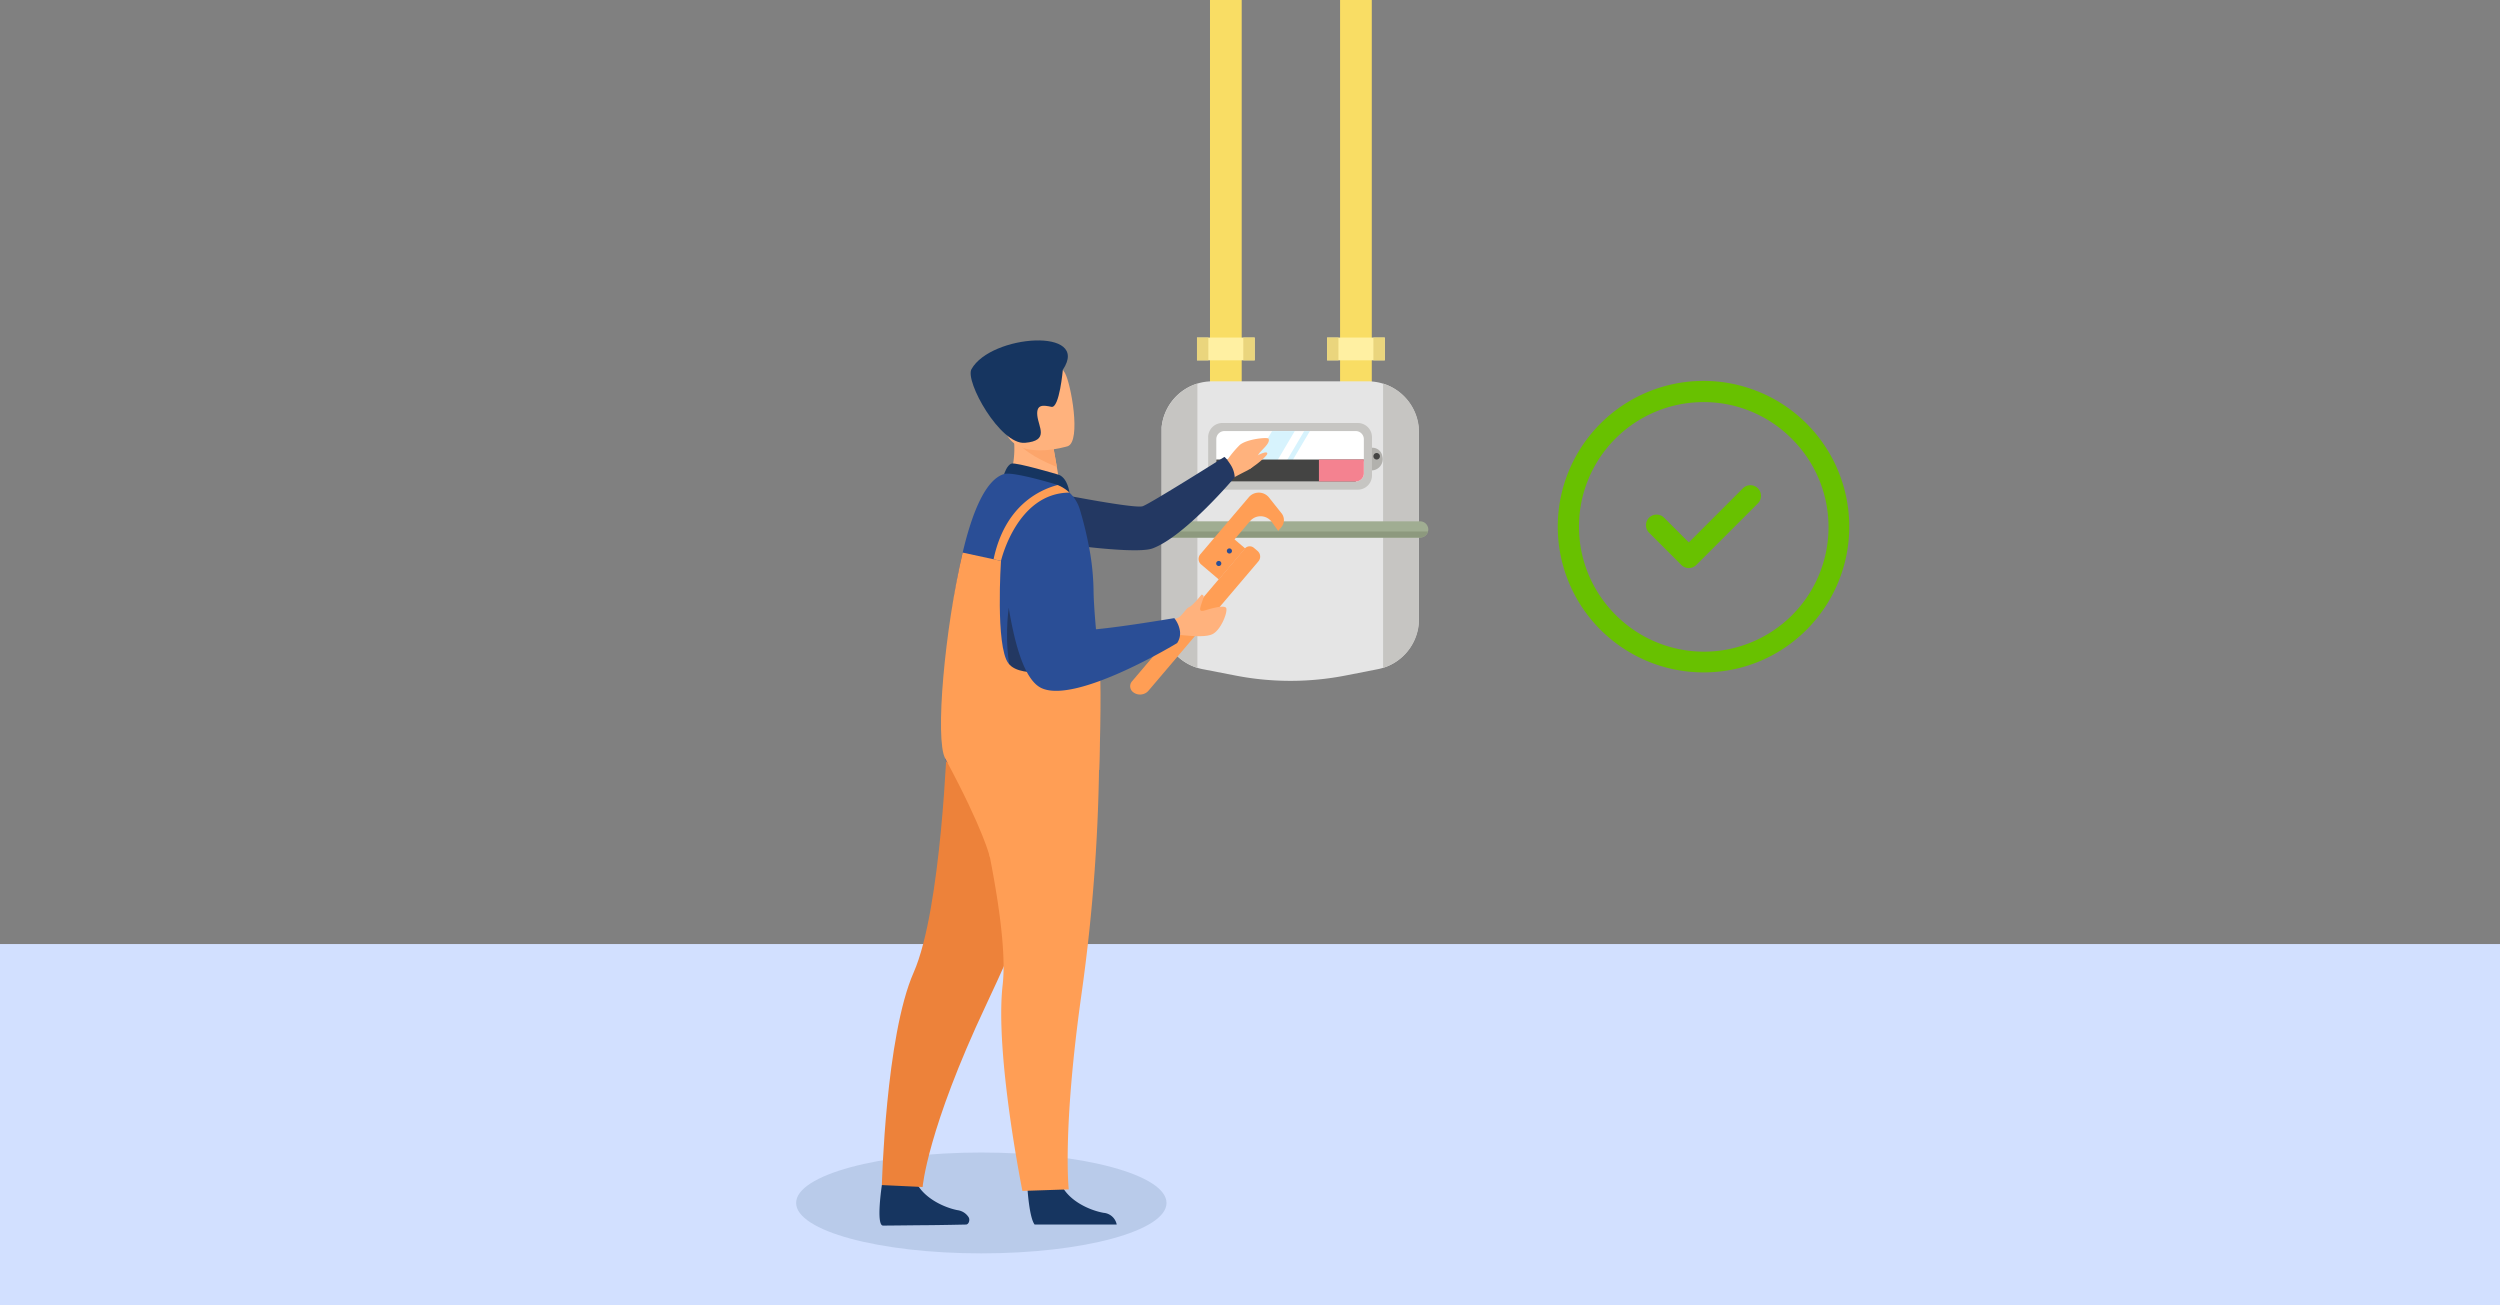 <svg xmlns="http://www.w3.org/2000/svg" xmlns:xlink="http://www.w3.org/1999/xlink" width="466" height="243.337" viewBox="0 0 466 243.337"><rect x="0" y="0" width="466" height="243.337" fill="#808080" stroke="none"/><defs><clipPath id="a"><rect width="466" height="243.337" fill="none"/></clipPath></defs><g transform="translate(-1147 -1638.404)"><g transform="translate(-18 71)"><path d="M195.637,210.056l-11.48,11.48a1.977,1.977,0,0,1-2.8,0l-.025-.026-.008-.008-5.972-5.972a1.976,1.976,0,0,1,2.794-2.8l4.609,4.609,10.082-10.082a1.976,1.976,0,1,1,2.8,2.8" transform="translate(1297.038 1451.172)" fill="#68c100"/></g><g transform="translate(1147 1638.404)"><rect width="5.911" height="73.181" transform="translate(249.79)" fill="#f9dd64"/><rect width="5.91" height="73.228" transform="translate(225.542 0)" fill="#f9dd64"/><g clip-path="url(#a)"><path d="M418.181,145.849a9.5,9.5,0,0,1,9.463-8.572h28.964a9.5,9.5,0,0,1,9.508,9.508v34.828a9.5,9.5,0,0,1-7.68,9.331l-5.954,1.167a53.485,53.485,0,0,1-20.469.02l-6.179-1.2a9.664,9.664,0,0,1-.985-.245,9.509,9.509,0,0,1-6.668-8.164" transform="translate(-201.656 -66.198)" fill="#e5e5e5"/><path d="M493.836,162.8a2.111,2.111,0,1,1-2.046-1.591,1.862,1.862,0,0,1,2.046,1.591" transform="translate(-236.165 -77.739)" fill="#b2b1ad"/><path d="M462.827,164.709H437.588a2.648,2.648,0,0,1-2.648-2.648V154.93a2.648,2.648,0,0,1,2.648-2.648h25.239a2.648,2.648,0,0,1,2.648,2.648v7.131a2.648,2.648,0,0,1-2.648,2.648" transform="translate(-209.738 -73.434)" fill="#c6c5c2"/><path d="M465.371,156.7v6.365a1.517,1.517,0,0,1-1.516,1.516H439.384a1.517,1.517,0,0,1-1.516-1.516V156.7a1.517,1.517,0,0,1,1.516-1.516h24.472a1.517,1.517,0,0,1,1.516,1.516" transform="translate(-211.15 -74.834)" fill="#fff"/><path d="M459.019,155.185l-4.486,7.591-3.131-1.851,3.393-5.741Z" transform="translate(-217.676 -74.834)" fill="#d7f3fd"/><path d="M466.4,155.185l-4.753,8.041-.783-.462,4.478-7.579Z" transform="translate(-222.238 -74.834)" fill="#d7f3fd"/><path d="M465.371,165.429h-27.5v2.576a1.517,1.517,0,0,0,1.516,1.516h24.472Z" transform="translate(-211.15 -79.774)" fill="#444443"/><path d="M495.64,163.693a.606.606,0,1,1-.606-.606.606.606,0,0,1,.606.606" transform="translate(-238.424 -78.644)" fill="#444443"/><rect width="10.76" height="4.243" transform="translate(223.117 62.923)" fill="#fff0a2"/><rect width="2.122" height="4.243" transform="translate(223.117 62.923)" fill="#ead57d"/><rect width="2.122" height="4.243" transform="translate(231.755 62.923)" fill="#ead57d"/><rect width="10.76" height="4.243" transform="translate(247.365 62.923)" fill="#fff0a2"/><rect width="2.122" height="4.243" transform="translate(247.365 62.923)" fill="#ead57d"/><rect width="2.122" height="4.243" transform="translate(256.003 62.923)" fill="#ead57d"/><path d="M418.181,146.238a9.516,9.516,0,0,1,6.668-8.153v52.993a9.509,9.509,0,0,1-6.668-8.164" transform="translate(-201.656 -66.588)" fill="#c6c5c2"/><path d="M504.577,146.238a9.516,9.516,0,0,0-6.668-8.153v52.993a9.509,9.509,0,0,0,6.668-8.164" transform="translate(-240.103 -66.588)" fill="#c6c5c2"/><path d="M466.621,189.189a1.429,1.429,0,0,1-.055.4,1.5,1.5,0,0,1-.4.671,1.56,1.56,0,0,1-1.094.444H417.068a1.516,1.516,0,1,1,0-3.031h48.007a1.532,1.532,0,0,1,1.547,1.516" transform="translate(-200.388 -90.5)" fill="#a0ad92"/><path d="M466.612,191.353a1.513,1.513,0,0,1-1.461,1.115H417.113a1.515,1.515,0,0,1-1.468-1.137h50.719a1.48,1.48,0,0,1,.247.021Z" transform="translate(-200.433 -92.265)" fill="#8d997e"/><path d="M483.189,165.429v2.576a1.517,1.517,0,0,1-1.516,1.516h-6.856v-4.092Z" transform="translate(-228.968 -79.774)" fill="#f48290"/><rect width="466" height="67.368" transform="translate(0 175.97)" fill="#d2e0ff"/><path d="M355.645,424.309c0,5.19-15.455,9.4-34.52,9.4s-34.519-4.207-34.519-9.4,15.455-9.4,34.519-9.4,34.52,4.207,34.52,9.4" transform="translate(-138.208 -200.079)" fill="#b9cbea"/><path d="M440.157,163.15a19.913,19.913,0,0,1,3.217-4.183c1.423-1.13,5.182-1.446,5.328-1.157.452.9-1.49,2.188-1.894,3.01s-.231,2-2.144,2.973c-1.975,1-3.121,1.656-3.121,1.656Z" transform="translate(-212.254 -76.051)" fill="#ffb27d"/><path d="M408.488,166.007c-.923-1.435-1.2-1.509-1.2-1.509s-13.765,8.68-15.221,9.187-15.76-2.322-15.76-2.322l-4.969,8.524s18.91,3.017,22.573,1.658c6.052-2.247,15.31-13.253,15.31-13.253a4.758,4.758,0,0,0-.735-2.285" transform="translate(-179.069 -79.325)" fill="#233862"/><path d="M450.281,163.986s2.708-1.661,2.835-.949c.063.355-1.141,1.327-1.625,1.741s-1.719,1.23-1.719,1.23Z" transform="translate(-216.891 -78.535)" fill="#ffb27d"/><path d="M430.767,199.475l-20.475,24.093a2.085,2.085,0,0,1-2.939.238,1.387,1.387,0,0,1-.158-1.955l21.041-24.76a1.2,1.2,0,0,1,1.685-.137l.689.587a1.371,1.371,0,0,1,.157,1.933" transform="translate(-196.199 -94.839)" fill="#ff9e55"/><path d="M446.925,181.158l-2.262-2.848a2.445,2.445,0,0,0-3.764-.164l-9.085,10.691a1.34,1.34,0,0,0,.153,1.888l3.305,2.809,4.914-5.782-1.993-1.694,2.946-3.466a2.578,2.578,0,0,1,4.038.274l1.154,1.6.6-.7a2.052,2.052,0,0,0,0-2.608" transform="translate(-208.077 -85.516)" fill="#ff9e55"/><path d="M438,202.771a.478.478,0,1,1,.674-.055.478.478,0,0,1-.674.055" transform="translate(-211.133 -97.374)" fill="#2a4e96"/><path d="M441.831,198.266a.478.478,0,1,1,.674-.055.478.478,0,0,1-.674.055" transform="translate(-212.979 -95.202)" fill="#2a4e96"/><path d="M369.907,426.036s.332,5.354,1.327,6.613h15.3a2.721,2.721,0,0,0-2.442-2.186c-2.418-.421-6.464-2.119-7.927-5.314-1.54-3.361-6.255.887-6.255.887" transform="translate(-178.377 -204.392)" fill="#163560"/><path d="M317.056,424.665s-1.125,7.43.185,7.55c.174.017,5.875-.059,8.084-.071,2.75-.016,7.365-.119,7.365-.119.569.024.835-.86.545-1.349a2.9,2.9,0,0,0-2.078-1.333c-2.409-.464-6.424-2.234-7.831-5.453-1.481-3.387-6.269.777-6.269.777" transform="translate(-152.675 -203.768)" fill="#163560"/><path d="M351.816,278.176s-3.847,13.461-14.872,36.835-11.876,34.027-11.876,34.027l-7.594-.357s.714-27.822,5.921-39.618,6.269-44.074,6.269-44.074Z" transform="translate(-153.093 -127.783)" fill="#ed823a"/><path d="M372.378,268.091a335.745,335.745,0,0,1-3.3,46.434c-3.606,25.592-2.384,36.455-2.384,36.455l-8.637.287s-5.162-25.6-3.682-38.41-7.068-43.953-7.068-43.953Z" transform="translate(-167.479 -129.279)" fill="#ff9e55"/><path d="M362.812,164.293l4.073,3.017,5.888-1.239c-.081-.537-.47-2.762-.824-4.778-.021-.119-.042-.238-.062-.354-.3-1.715-.565-3.188-.565-3.188l-5.5-2.74-2.05-1.022c.005.036.159,1.9.18,2.176a17.606,17.606,0,0,1-1.141,8.129" transform="translate(-174.956 -74.257)" fill="#ffb27d"/><path d="M371.73,168.975c-.129-.054-8.009-2.38-8.865-2.1s-1.363,1.939-1.363,1.939l12.166,3.465s-.292-2.614-1.938-3.308" transform="translate(-174.324 -80.461)" fill="#163560"/><path d="M339.969,223.609c1.333,6.093,29.18-13.025,28.809-16.743-.041-.408-.081-.82-.122-1.228-.514-5.177-1.007-10.243-1.041-13.549a46.608,46.608,0,0,0-.949-8.463c-.483-2.459-1.078-4.691-1.6-6.429a7.1,7.1,0,0,0-4.167-4.565,6.1,6.1,0,0,0-.691-.241c-3.354-.973-7.994-2.177-9.253-1.81-3.409,1-5.939,7-7.732,14.647-3.354,14.314-4.13,34.412-3.259,38.382" transform="translate(-163.781 -82.225)" fill="#2a4e96"/><path d="M365.666,157.2c1.207,2.311,5.707,4.309,7.583,5.044-.021-.119-.042-.238-.062-.354-.3-1.715-.565-3.188-.565-3.188l-5.5-2.741c-1.215-.019-1.955.288-1.457,1.239" transform="translate(-176.256 -75.208)" fill="#fca56b"/><path d="M371.522,145.428s-9.92,3.095-11.753-3.113-4.346-9.989,1.91-12.227,8.192-.234,9.308,1.689,3.068,12.686.535,13.651" transform="translate(-172.485 -62.255)" fill="#ffb27d"/><path d="M366.616,128.022s-.633,7.224-2.127,6.91-2.848-.546-2.63,1.632,2.291,4.692-2.313,5.077-11.222-11.488-9.957-13.736c3.649-6.486,22.3-7.8,17.028.118" transform="translate(-168.503 -59.098)" fill="#163560"/><path d="M378.974,244.374c-2.758,1,.048-2.741,0-3.52-.214-3.425,1.129-7.756.718-11.878l-16.843-10.068s-4,25.306,16.125,25.466" transform="translate(-174.818 -105.562)" fill="#233862"/><path d="M339.545,237.314c7.19,13.326,8.335,18.414,8.335,18.414,6.258-.713,16.981-13.016,20.383-16.3,0,0,.462-15.139.091-18.857l-5.2-.15s-9.4,2.381-11.831-.85-1.381-19.094-1.381-19.094l-7.14-1.545c-3.354,14.314-5.189,34.805-3.259,38.382" transform="translate(-163.358 -95.929)" fill="#ff9e55"/><path d="M419.5,219.12a9.513,9.513,0,0,0,2.588-.84c.791-.649,1.411-1.737,1.8-1.857.649-.2,2.243-2.206,2.377-2.347.052-.055.482.153.378.483s-.344,1.049-.43,1.307c-.377,1.139-.359,1.49,1,1.048.176-.057,3.322-1.055,3.645-.342s-.98,4.149-2.622,4.891-5.694.071-5.987.156c-2.478.72-2.751-2.5-2.751-2.5" transform="translate(-202.294 -103.228)" fill="#ffb27d"/><path d="M392.655,203.1s-16.7,2.84-18.185,2.119c-2.363-1.15.917-18.1.917-18.1s.141-3.841-4.346-4.747c-3.9-.788-7.66,2.133-7.66,2.133s-3.421,3.061-2.984,6.457c.969,7.526,2.476,22.834,7.51,25.181,6.493,3.026,25.282-8.393,25.282-8.393a3.287,3.287,0,0,0,.536-2.189,5.1,5.1,0,0,0-1.069-2.463" transform="translate(-173.772 -87.881)" fill="#2a4e96"/><path d="M357.686,188.446l1.384.3s2.926-12.664,12.757-12.726a7.025,7.025,0,0,0-2.221-1.415c-3.6.966-9.858,4.045-11.92,13.842" transform="translate(-172.484 -84.198)" fill="#ff9e55"/></g></g><path d="M27.167,54.335A27.167,27.167,0,0,1,7.957,7.957,27.167,27.167,0,1,1,46.378,46.378a26.99,26.99,0,0,1-19.21,7.957m0-50.382a23.215,23.215,0,0,0-16.415,39.63A23.215,23.215,0,1,0,43.583,10.752a23.063,23.063,0,0,0-16.415-6.8" transform="translate(1437.367 1709.404)" fill="#68c100"/></g></svg>